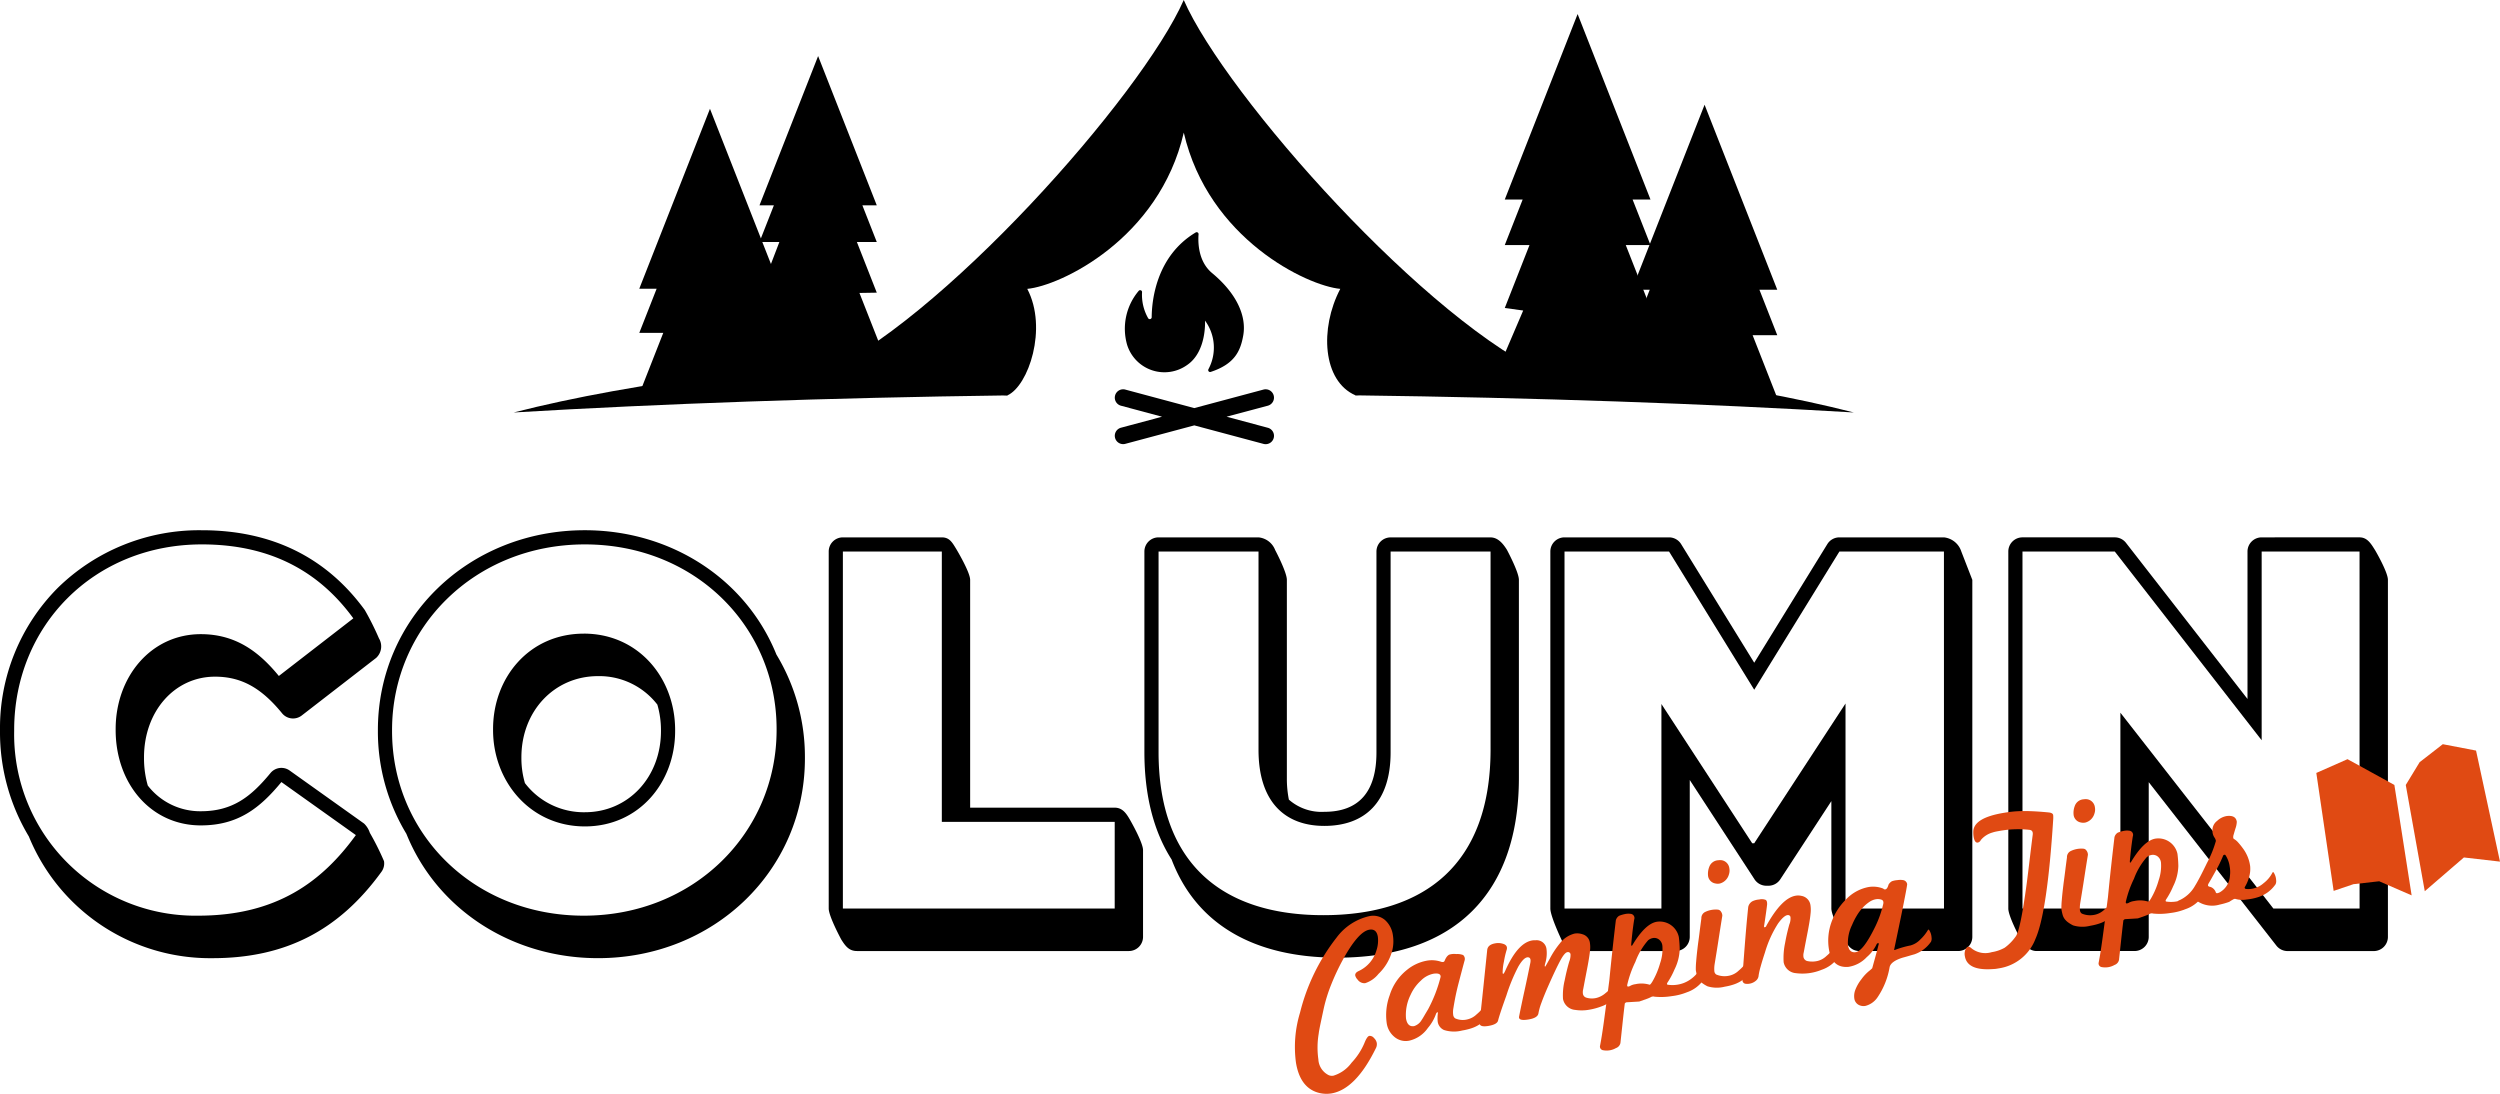 <svg xmlns="http://www.w3.org/2000/svg" xmlns:xlink="http://www.w3.org/1999/xlink" width="324.551" height="142.001" viewBox="0 0 324.551 142.001">
  <defs>
    <clipPath id="clip-path">
      <rect id="長方形_21502" data-name="長方形 21502" width="156.459" height="45.389" fill="none"/>
    </clipPath>
  </defs>
  <g id="グループ_12675" data-name="グループ 12675" transform="translate(-100 -304)">
    <g id="グループ_12665" data-name="グループ 12665" transform="translate(0 23.001)">
      <g id="グループ_12664" data-name="グループ 12664" transform="translate(1.158 -3.616)">
        <path id="パス_64049" data-name="パス 64049" d="M143.022,23.341,133.846,46.7H136.1l-2.253,5.734h3.113l-3.113,7.925H152.2l-3.113-7.925H152.2L149.944,46.7H152.2Z" transform="translate(47.988 275.395)" fill-rule="evenodd"/>
        <path id="パス_64050" data-name="パス 64050" d="M199.2,37.5c4.264-.388,17.119-6.46,20.316-20.284,3.2,13.824,16.053,19.9,20.317,20.284-2.713,5.166-2.284,11.981,1.976,13.824L267.251,48.9C251.359,42.183,224.939,12.4,219.512,0c-5.426,12.4-31.847,42.183-47.738,48.9l24.84,2.431c2.732-1.215,5.271-8.711,2.582-13.833" transform="translate(33.005 284.615)" fill-rule="evenodd"/>
        <path id="パス_64051" data-name="パス 64051" d="M170.985,81.105c-23.3.309-45.021,1.082-64.09,2.217,15.491-3.971,37.866-6.851,63.622-7.951C170.63,76.877,170.985,81.105,170.985,81.105Zm48.25-5.646c24.92,1.16,46.544,3.994,61.636,7.863-19.234-1.145-41.168-1.921-64.7-2.224Z" transform="translate(58.634 254.841)" fill-rule="evenodd"/>
        <path id="パス_64052" data-name="パス 64052" d="M165.512,12.028,157.9,31.407h1.87l-1.87,4.759h2.583l-5.246,13.692,3.636,3.8h16.282l-4.278-10.876,2.251-.037-2.583-6.575h2.583l-1.869-4.759h1.869Z" transform="translate(39.538 279.864)" fill-rule="evenodd"/>
        <path id="パス_64053" data-name="パス 64053" d="M356.288,22.473l9.436,24.018h-2.316l2.316,5.9h-3.2l3.2,8.149H346.853l3.2-8.149h-3.2l2.317-5.9h-2.317Z" transform="translate(-36.157 275.738)" fill-rule="evenodd"/>
        <path id="パス_64054" data-name="パス 64054" d="M328.189,3.013l9.461,24.081h-2.323l2.323,5.912h-3.21l3.21,8.171,5.577,10.174L329.1,49.589l-11.651.5,3.674-8.587-2.391-.328,3.21-8.171h-3.21l2.323-5.912h-2.323Z" transform="translate(-24.54 283.425)" fill-rule="evenodd"/>
        <path id="パス_64056" data-name="パス 64056" d="M246.2,85.981l8.969-2.4a1.084,1.084,0,1,1,.561,2.094L250.391,87.1l5.341,1.431a1.084,1.084,0,1,1-.561,2.094l-8.969-2.4-8.969,2.4a1.084,1.084,0,0,1-.561-2.094l5.341-1.431-5.341-1.431a1.084,1.084,0,0,1,.561-2.094Z" transform="translate(7.685 251.613)" fill-rule="evenodd"/>
        <path id="パス_64057" data-name="パス 64057" d="M237.421,84.349l18.5,4.957a.608.608,0,1,1-.315,1.174l-18.5-4.957a.609.609,0,0,1-.43-.744h0a.61.61,0,0,1,.745-.43" transform="translate(7.374 251.303)" fill-rule="evenodd"/>
        <path id="パス_64058" data-name="パス 64058" d="M237.107,89.305l18.5-4.957a.61.61,0,0,1,.745.43h0a.609.609,0,0,1-.43.744l-18.5,4.957a.608.608,0,0,1-.744-.43h0a.61.61,0,0,1,.43-.745" transform="translate(7.374 251.303)" fill-rule="evenodd"/>
      </g>
      <g id="グループ_12663" data-name="グループ 12663">
        <path id="パス_64059" data-name="パス 64059" d="M106.893,106.388c-15.064,0-26.866,11.394-26.866,25.939v.132a25.63,25.63,0,0,0,3.7,13.343c3.956,9.811,13.7,16.141,24.871,16.141,15.065,0,26.866-11.394,26.866-25.939v-.132a25.626,25.626,0,0,0-3.7-13.343c-3.956-9.811-13.7-16.141-24.871-16.141m24.894,25.939c0,13.308-10.726,24.1-25.027,24.1s-24.894-10.659-24.894-23.967v-.132c0-13.307,10.726-24.1,25.027-24.1s24.894,10.66,24.894,23.967Z" transform="translate(69.031 243.445)"/>
        <path id="パス_64060" data-name="パス 64060" d="M214.612,144.568c-.474-.82-.97-1.577-1.986-1.577H193.86V113.417c0-1.015-1.823-4.037-1.823-4.037-.49-.788-.839-1.48-1.854-1.48H177.338a1.839,1.839,0,0,0-1.839,1.839v46.346c0,1.016,1.623,4.012,1.623,4.012.566.907,1.04,1.506,2.055,1.506h35.289a1.839,1.839,0,0,0,1.839-1.839V148.508c0-1.016-1.693-3.94-1.693-3.94m-1.986,11.517H177.338V109.739h12.845V144.83h22.444Z" transform="translate(32.085 242.86)"/>
        <path id="パス_64061" data-name="パス 64061" d="M116.2,128.289c-7.085,0-11.785,5.694-11.785,12.381v.132c0,6.687,4.833,12.513,11.917,12.513,7.018,0,11.719-5.694,11.719-12.381V140.8c0-6.753-4.767-12.514-11.851-12.514m9.545,9.222a11.92,11.92,0,0,1,.467,3.292v.132c0,6.01-4.248,10.542-9.88,10.542a9.608,9.608,0,0,1-7.782-3.784,11.63,11.63,0,0,1-.457-3.212v-.132c0-6.01,4.276-10.542,9.946-10.542a9.529,9.529,0,0,1,7.706,3.7" transform="translate(59.595 234.97)"/>
        <path id="パス_64062" data-name="パス 64062" d="M48.013,145.669a2.964,2.964,0,0,0-.748-1.2L37.6,137.583a1.838,1.838,0,0,0-2.486.329c-2.521,3.06-4.912,4.958-9.041,4.958a8.59,8.59,0,0,1-6.889-3.34,12.793,12.793,0,0,1-.489-3.524v-.132c0-5.972,3.963-10.475,9.217-10.475,3.382,0,5.986,1.421,8.706,4.752a1.839,1.839,0,0,0,2.55.292l9.666-7.481a2.027,2.027,0,0,0,.36-2.539,36.475,36.475,0,0,0-1.839-3.678c-5.012-6.871-12.128-10.355-21.149-10.355a26.236,26.236,0,0,0-18.746,7.524A25.8,25.8,0,0,0,0,132.327v.132a26.3,26.3,0,0,0,3.745,13.686,25.416,25.416,0,0,0,23.834,15.8c9.422,0,16.4-3.565,21.947-11.22a1.839,1.839,0,0,0,.326-1.377,35.125,35.125,0,0,0-1.839-3.678M25.74,156.427a23.534,23.534,0,0,1-23.9-23.967v-.132c0-13.506,10.329-24.1,24.365-24.1,9.468,0,15.558,3.972,19.664,9.6L36.2,125.309c-2.648-3.244-5.694-5.428-10.13-5.428-6.488,0-11.056,5.561-11.056,12.314v.132c0,6.952,4.568,12.381,11.056,12.381,4.833,0,7.68-2.251,10.461-5.628l9.667,6.885c-4.37,6.025-10.263,10.461-20.458,10.461" transform="translate(100 243.445)"/>
        <path id="パス_64063" data-name="パス 64063" d="M472.932,109.587c-.525-.837-1.011-1.687-2.027-1.687H458.193a1.839,1.839,0,0,0-1.839,1.839v19.14l-15.777-20.27a1.841,1.841,0,0,0-1.452-.71H427.142a1.839,1.839,0,0,0-1.839,1.839v46.346c0,1.016,1.513,3.828,1.513,3.828.631.88,1.149,1.689,2.165,1.689h12.712a1.839,1.839,0,0,0,1.839-1.839V139.68L460.105,160.9a1.84,1.84,0,0,0,1.45.707h11.189a1.839,1.839,0,0,0,1.839-1.839V113.417c0-1.015-1.651-3.83-1.651-3.83m-2.027,46.5H459.716l-19.863-25.424v25.424H427.142V109.739h11.983l19.068,24.5v-24.5H470.9Z" transform="translate(-64.583 242.86)"/>
        <path id="パス_64064" data-name="パス 64064" d="M381.672,109.739a2.665,2.665,0,0,0-2.256-1.839H365.844a1.839,1.839,0,0,0-1.566.875l-9.491,15.4-9.491-15.4a1.839,1.839,0,0,0-1.566-.875H330.158a1.839,1.839,0,0,0-1.839,1.839v46.346c0,1.016,1.48,4.118,1.48,4.118a2.231,2.231,0,0,0,2.2,1.4h12.579a1.839,1.839,0,0,0,1.839-1.839V139.4l8.406,12.891a1.838,1.838,0,0,0,1.541.835h.264a1.839,1.839,0,0,0,1.54-.833L364.8,142.14v13.944c0,1.016,1.6,3.89,1.6,3.89.589,1.044,1.067,1.628,2.083,1.628h12.778a1.839,1.839,0,0,0,1.839-1.839V113.417m-3.678,42.668H366.638V129.469L354.787,147.61h-.264l-11.785-18.075v26.549H330.158V109.739H343.73l11.056,17.943,11.057-17.943h13.572Z" transform="translate(-27.052 242.86)"/>
        <path id="パス_64065" data-name="パス 64065" d="M289.408,109.506c-.43-.681-1.1-1.6-2.117-1.6H274.315a1.839,1.839,0,0,0-1.839,1.839v26.085c0,5.106-2.277,7.7-6.768,7.7a6.417,6.417,0,0,1-4.6-1.581,13.843,13.843,0,0,1-.262-2.767V113.418c0-1.016-1.523-3.88-1.523-3.88a2.574,2.574,0,0,0-2.155-1.637H244.19a1.839,1.839,0,0,0-1.839,1.839v26.02c0,5.6,1.188,10.294,3.532,13.958,3.167,8.34,10.607,12.745,21.531,12.745,15.189,0,23.555-8.295,23.555-23.357V113.418c0-1.016-1.561-3.912-1.561-3.912m-2.117,25.923c0,14.9-8.541,21.518-21.716,21.518-13.109,0-21.385-6.687-21.385-21.187V109.74h12.976v25.754c0,6.687,3.377,9.865,8.541,9.865,5.23,0,8.607-3.046,8.607-9.534V109.74h12.976Z" transform="translate(6.215 242.859)"/>
      </g>
      <g id="グループ_12662" data-name="グループ 12662" transform="translate(268.092 377.611)">
        <g id="グループ_12660" data-name="グループ 12660" transform="translate(0 0)">
          <g id="グループ_12659" data-name="グループ 12659" clip-path="url(#clip-path)">
            <path id="パス_64068" data-name="パス 64068" d="M10.864,38.475a3.646,3.646,0,0,1-1.735,1.207,1.09,1.09,0,0,1-.97-.458,1.252,1.252,0,0,1-.31-.52q-.06-.362.422-.591a4.276,4.276,0,0,0,2.331-2.7,4,4,0,0,0,.177-1.767q-.177-1.063-1.1-.91-1.425.238-3.426,3.873A30.408,30.408,0,0,0,4.709,39.9a20.069,20.069,0,0,0-.946,3.038q-.265,1.236-.439,2.059T3.1,46.248a10.906,10.906,0,0,0-.04,3.332,2.415,2.415,0,0,0,1.333,2.037,1.042,1.042,0,0,0,.632.068A4.584,4.584,0,0,0,7.375,50,8.53,8.53,0,0,0,9.018,47.5q.365-.93.656-.978a.7.7,0,0,1,.6.272,1.22,1.22,0,0,1,.366.634,1.111,1.111,0,0,1-.128.717Q7.9,53.465,4.738,53.994a3.985,3.985,0,0,1-2.073-.225Q.645,52.963.153,50.017A15.289,15.289,0,0,1,.68,43.5a25.889,25.889,0,0,1,4.753-9.754,7.3,7.3,0,0,1,4.231-2.766,2.368,2.368,0,0,1,2.045.5,3.21,3.21,0,0,1,1.023,1.965,4.924,4.924,0,0,1-.165,2.286,6.458,6.458,0,0,1-1.7,2.742" transform="translate(0 -8.655)" fill="#e04a13"/>
            <path id="パス_64069" data-name="パス 64069" d="M29.749,45.814a4.289,4.289,0,0,1-2.162,1.627c-.187.064-.385.122-.591.172s-.423.1-.648.133a4.246,4.246,0,0,1-2.382-.063,1.4,1.4,0,0,1-.811-1.068,4.771,4.771,0,0,1,.016-1.095.218.218,0,0,0-.024-.145c-.035-.011-.077.012-.125.069a.572.572,0,0,0-.105.192,5.7,5.7,0,0,1-1.042,1.787,4.04,4.04,0,0,1-2.383,1.638,2.268,2.268,0,0,1-1.968-.49,2.84,2.84,0,0,1-1-1.844,7.486,7.486,0,0,1,.4-3.567,6.747,6.747,0,0,1,2.235-3.276A5.659,5.659,0,0,1,21.661,38.7a3.669,3.669,0,0,1,1.88.109q.421.153.523-.138a2.325,2.325,0,0,1,.225-.434,1.13,1.13,0,0,1,.342-.33,2.251,2.251,0,0,1,.93-.081,2.138,2.138,0,0,1,.89.125.68.68,0,0,1,.193.712q-.218.782-.853,3.221-.238.958-.377,1.689t-.223,1.266a2.785,2.785,0,0,0-.028.874.659.659,0,0,0,.249.455,2.41,2.41,0,0,0,1.682.116,2.528,2.528,0,0,0,1.111-.631,6.067,6.067,0,0,0,.663-.645,3.279,3.279,0,0,0,.477-.713c.064-.11.133-.1.205.04a2,2,0,0,1,.277.922.973.973,0,0,1-.08.56m-6.22-5.144c-.045-.274-.344-.373-.894-.3a3.151,3.151,0,0,0-1.663.9,5.561,5.561,0,0,0-1.332,1.836,5.824,5.824,0,0,0-.6,3.08q.189,1.134,1.058.99a1.748,1.748,0,0,0,.982-.809c.067-.094.169-.256.3-.485s.313-.528.533-.9a18.343,18.343,0,0,0,1.613-4.167.327.327,0,0,0,0-.149" transform="translate(-4.602 -10.581)" fill="#e04a13"/>
            <path id="パス_64070" data-name="パス 64070" d="M51.228,41.978A4.293,4.293,0,0,1,49.066,43.6,8.283,8.283,0,0,1,47.593,44a5.507,5.507,0,0,1-1.856.036,1.758,1.758,0,0,1-1.6-1.422,8.141,8.141,0,0,1,.217-2.418q.149-.745.3-1.353t.292-1.079a2.3,2.3,0,0,0,.169-.922.324.324,0,0,0-.422-.3q-.339.056-.854.987-.341.629-.736,1.464T42.235,40.9q-.577,1.313-.9,2.21a7.672,7.672,0,0,0-.39,1.381q-.1.589-1.285.785-1.328.221-1.228-.366.31-1.565.691-3.3t.775-3.692q.129-.717-.343-.714-.52.013-1.216,1.2A22.822,22.822,0,0,0,36.8,42.124q-.9,2.508-1.091,3.285-.112.515-1.272.708t-1.136-.405q.238-2.151.481-4.487t.509-4.914q.048-.752,1.062-.921a2,2,0,0,1,.874.028c.377.085.587.249.627.49a.691.691,0,0,1-.04.355,11.913,11.913,0,0,0-.346,1.5A6.99,6.99,0,0,0,36.3,39.23q.059.362.365-.334,1.59-3.566,3.474-3.88a1.585,1.585,0,0,1,.2-.021c.066,0,.14,0,.224,0a1.293,1.293,0,0,1,1.433,1.152,4.477,4.477,0,0,1-.166,1.84q-.124.443,0,.422c.016,0,.215-.349.6-1.043a11.508,11.508,0,0,1,1.309-1.98,3.461,3.461,0,0,1,1.9-1.26,2.074,2.074,0,0,1,1.006.081,1.332,1.332,0,0,1,.99,1.175,3.4,3.4,0,0,1,.009.942q-.077.881-.483,2.91-.213,1.1-.318,1.667c-.07.376-.111.582-.121.616a1.688,1.688,0,0,0,0,.423.615.615,0,0,0,.43.5,2.46,2.46,0,0,0,1.441.007,2.923,2.923,0,0,0,1.111-.632,3.931,3.931,0,0,0,1.139-1.357q.1-.164.206.041a2,2,0,0,1,.277.921.973.973,0,0,1-.08.56" transform="translate(-9.319 -9.54)" fill="#e04a13"/>
            <path id="パス_64071" data-name="パス 64071" d="M68.459,39.124A4.3,4.3,0,0,1,66.3,40.751a7.88,7.88,0,0,1-1.038.334,7.548,7.548,0,0,1-.94.169,8.619,8.619,0,0,1-2.222.073.634.634,0,0,0-.419.02,4.185,4.185,0,0,1-.647.282l-.938.33c.049-.009-.058,0-.32.016s-.679.042-1.253.073a.331.331,0,0,0-.293.173q-.148,1.215-.282,2.48t-.282,2.628a.892.892,0,0,1-.584.669,2.426,2.426,0,0,1-1.665.278.477.477,0,0,1-.4-.58q.218-1.078.509-3.2t.7-5.317q.183-1.894.393-3.826t.449-3.935a.986.986,0,0,1,.422-.592,4.387,4.387,0,0,1,.709-.217,2.144,2.144,0,0,1,.812-.037.543.543,0,0,1,.444.722q-.053.282-.157,1.068t-.23,2.123c-.011.135,0,.207.036.218.038.027.076,0,.113-.068q1.67-2.785,3.168-3.036a2.534,2.534,0,0,1,2.861,1.98,14.109,14.109,0,0,1,.113,1.571,6.3,6.3,0,0,1-.676,2.644,10.138,10.138,0,0,1-.849,1.606c-.161.225-.166.351-.012.375a4.139,4.139,0,0,0,2.024-.213,4.041,4.041,0,0,0,1.111-.632A3.875,3.875,0,0,0,68.056,37.6c.064-.11.133-.1.2.04a2.01,2.01,0,0,1,.279.921.987.987,0,0,1-.08.56m-5.772-5.206a1,1,0,0,0-.815-.2,1.333,1.333,0,0,0-.619.3A8.915,8.915,0,0,0,59.607,36.8a13.733,13.733,0,0,0-1.064,3.007c-.01.135.025.2.109.205a.654.654,0,0,0,.328-.117,1.915,1.915,0,0,1,.637-.193,3.6,3.6,0,0,1,1.824.068c.068.022.188-.106.358-.382a10.154,10.154,0,0,0,1.015-2.4,5.675,5.675,0,0,0,.3-2.234,1.18,1.18,0,0,0-.424-.835" transform="translate(-15.392 -8.547)" fill="#e04a13"/>
            <path id="パス_64072" data-name="パス 64072" d="M79.4,35.4a4.282,4.282,0,0,1-2.161,1.627c-.189.064-.382.122-.58.171s-.411.094-.636.131a4.1,4.1,0,0,1-2.217-.052,4.384,4.384,0,0,1-.663-.4,2.158,2.158,0,0,1-.431-.425,1.632,1.632,0,0,1-.264-.539,6.844,6.844,0,0,1-.161-.742,10.134,10.134,0,0,1,.047-1.138q.066-.867.247-2.312.113-.812.213-1.625t.213-1.625a.89.89,0,0,1,.435-.817,3.159,3.159,0,0,1,1.707-.333.535.535,0,0,1,.4.254.908.908,0,0,1,.179.542q-.234,1.429-.472,2.982t-.522,3.265a3.871,3.871,0,0,0-.041.95.58.58,0,0,0,.246.431,2.779,2.779,0,0,0,1.808.121,2.531,2.531,0,0,0,1.111-.632,5.984,5.984,0,0,0,.661-.645A3.256,3.256,0,0,0,79,33.882q.1-.165.205.04a2.009,2.009,0,0,1,.277.921.972.972,0,0,1-.08.56M75.358,23.939a1.265,1.265,0,0,1-.524-.012,1.148,1.148,0,0,1-.954-.958,2.466,2.466,0,0,1,.149-1.191,1.3,1.3,0,0,1,1.171-.866,1.462,1.462,0,0,1,.472,0,1.2,1.2,0,0,1,.966,1.031,1.6,1.6,0,0,1-.06.83,1.665,1.665,0,0,1-1.219,1.171" transform="translate(-20.227 -5.845)" fill="#e04a13"/>
            <path id="パス_64073" data-name="パス 64073" d="M93.133,35.293a4.287,4.287,0,0,1-2.161,1.627,6.555,6.555,0,0,1-3.353.435,1.751,1.751,0,0,1-1.578-1.426,9.259,9.259,0,0,1,.184-2.463q.142-.793.288-1.4t.272-1.051a1.993,1.993,0,0,0,.145-.918.306.306,0,0,0-.269-.278q-.509-.064-1.345,1.093a14.442,14.442,0,0,0-1.7,3.758q-.362,1.1-.562,1.831a9.42,9.42,0,0,0-.259,1.136.951.951,0,0,1-.29.644,1.721,1.721,0,0,1-1.389.454.459.459,0,0,1-.422-.45q-.028-.319.321-4.771.177-2.215.292-3.388t.135-1.351a1.1,1.1,0,0,1,.568-.764,2.463,2.463,0,0,1,.858-.217,1.369,1.369,0,0,1,.853.056c.133.094.189.292.174.592q-.079.734-.375,2.668-.072.31.073.287a.287.287,0,0,0,.213-.21Q85.794,27.6,87.605,27.3a1.867,1.867,0,0,1,.749.024,1.417,1.417,0,0,1,1.168,1.2,4.122,4.122,0,0,1,.012,1.114q-.076.882-.482,2.91c-.142.736-.249,1.291-.318,1.667s-.111.582-.121.616a1.654,1.654,0,0,0,0,.423.667.667,0,0,0,.459.521,3.011,3.011,0,0,0,1.413-.014,2.532,2.532,0,0,0,1.111-.631,5.983,5.983,0,0,0,.661-.645,3.19,3.19,0,0,0,.477-.713q.1-.164.205.041a2.007,2.007,0,0,1,.277.921.967.967,0,0,1-.08.56" transform="translate(-22.58 -7.632)" fill="#e04a13"/>
            <path id="パス_64074" data-name="パス 64074" d="M109.486,32.5a4.289,4.289,0,0,1-2.162,1.627q-.261.068-.627.179t-.865.244q-1.535.479-1.707,1.228a9.907,9.907,0,0,1-1.579,3.937,2.7,2.7,0,0,1-1.553,1.1,1.336,1.336,0,0,1-.946-.165,1.107,1.107,0,0,1-.508-.809,2.248,2.248,0,0,1,.111-1.049,5.254,5.254,0,0,1,.815-1.438,5.569,5.569,0,0,1,1.1-1.152c.1-.083.2-.174.3-.274q.2-.729.41-1.483t.418-1.585c.059-.141.025-.2-.1-.181q-.121.021-.19.205a4.991,4.991,0,0,1-1.247,1.6,4.123,4.123,0,0,1-2.371,1.265q-2.13.18-2.532-2.235a7.035,7.035,0,0,1,.289-3.474,7.889,7.889,0,0,1,1.924-3.051,5.421,5.421,0,0,1,2.91-1.6,3.553,3.553,0,0,1,1.921.2.286.286,0,0,0,.266.105c.177-.03.316-.235.419-.616a1.168,1.168,0,0,1,.447-.447,2.776,2.776,0,0,1,.7-.141,2.378,2.378,0,0,1,.769,0A.63.63,0,0,1,106.4,25q.028.169-.777,4.126-.729,3.522-.869,4.166a.186.186,0,0,0-.012.076.068.068,0,0,1-.016.052c-.019.087-.011.135.024.146a.548.548,0,0,0,.165-.053,12.267,12.267,0,0,1,1.921-.544,2.772,2.772,0,0,0,1.284-.785,5.488,5.488,0,0,0,.966-1.2q.1-.164.206.041a2.016,2.016,0,0,1,.277.921.972.972,0,0,1-.081.56m-6.451-5.49a1.512,1.512,0,0,0-.7-.045,2.2,2.2,0,0,0-.87.369,4.951,4.951,0,0,0-.844.737,6.068,6.068,0,0,0-.761,1.021,9.152,9.152,0,0,0-.616,1.219,5.191,5.191,0,0,0-.531,2.621q.173,1.038,1.018.9.966-.161,2.452-3.165a13.8,13.8,0,0,0,1.118-3.116c.052-.29-.037-.47-.263-.539" transform="translate(-26.905 -6.843)" fill="#e04a13"/>
            <path id="パス_64075" data-name="パス 64075" d="M129.917,28.706a6.045,6.045,0,0,1-4.71,3.764l-.338.056a2.465,2.465,0,0,1-.342.032q-3.43.275-3.752-1.658a1.514,1.514,0,0,1,.068-.856c.1-.232.226-.359.371-.384.112-.019.266.063.463.246a2.871,2.871,0,0,0,2.584.463,4.961,4.961,0,0,0,1.691-.58,6.236,6.236,0,0,0,1.441-1.482q.6-.845,1.412-6.863.205-1.6.39-3.168t.39-3.168c.04-.354-.085-.557-.374-.609a13.329,13.329,0,0,0-4.047.153c-.177.03-.333.06-.469.091a2.8,2.8,0,0,0-.32.091,3.066,3.066,0,0,0-1.526.974.6.6,0,0,1-.39.338q-.41.069-.547-.751a3.492,3.492,0,0,1-.041-.688q.053-1.773,3.942-2.421c.209-.035.427-.067.654-.1s.462-.055.706-.08a17,17,0,0,1,2.041-.042q1.112.038,2.424.166.554.056.6.346a3.162,3.162,0,0,1,.008.5q-.772,12.193-2.333,15.632" transform="translate(-33.786 -3.373)" fill="#e04a13"/>
            <path id="パス_64076" data-name="パス 64076" d="M145.3,24.416a4.286,4.286,0,0,1-2.162,1.628c-.188.063-.381.121-.579.17s-.411.094-.636.132a4.111,4.111,0,0,1-2.218-.053,4.473,4.473,0,0,1-.662-.4,2.178,2.178,0,0,1-.431-.425,1.631,1.631,0,0,1-.263-.539,6.882,6.882,0,0,1-.162-.743,10.142,10.142,0,0,1,.047-1.138q.066-.866.247-2.312.113-.812.213-1.625t.213-1.624a.891.891,0,0,1,.435-.817,3.159,3.159,0,0,1,1.707-.333.534.534,0,0,1,.4.254.9.9,0,0,1,.179.542q-.234,1.429-.472,2.982t-.523,3.265a3.9,3.9,0,0,0-.04.951.578.578,0,0,0,.246.43,2.779,2.779,0,0,0,1.808.121,2.531,2.531,0,0,0,1.111-.632,5.984,5.984,0,0,0,.661-.645,3.256,3.256,0,0,0,.478-.712q.1-.165.205.04a2.009,2.009,0,0,1,.277.921.966.966,0,0,1-.08.56m-4.046-11.464a1.256,1.256,0,0,1-.524-.012,1.148,1.148,0,0,1-.954-.958,2.467,2.467,0,0,1,.149-1.191,1.3,1.3,0,0,1,1.171-.866,1.462,1.462,0,0,1,.472,0,1.2,1.2,0,0,1,.966,1.031,1.6,1.6,0,0,1-.061.829,1.666,1.666,0,0,1-1.219,1.171" transform="translate(-38.666 -2.771)" fill="#e04a13"/>
            <path id="パス_64077" data-name="パス 64077" d="M158.337,24.138a4.3,4.3,0,0,1-2.161,1.627,7.759,7.759,0,0,1-1.037.333,7.461,7.461,0,0,1-.939.169,8.625,8.625,0,0,1-2.222.073.636.636,0,0,0-.418.019,4.135,4.135,0,0,1-.649.283l-.938.33c.049-.009-.059,0-.32.016s-.679.042-1.254.073a.334.334,0,0,0-.293.173q-.146,1.215-.282,2.48t-.282,2.628a.894.894,0,0,1-.583.669,2.432,2.432,0,0,1-1.667.278.475.475,0,0,1-.393-.58q.217-1.078.508-3.2t.7-5.317q.181-1.893.393-3.826t.449-3.935a.99.99,0,0,1,.423-.592,4.318,4.318,0,0,1,.709-.217,2.124,2.124,0,0,1,.812-.036.542.542,0,0,1,.444.721q-.053.282-.158,1.068t-.229,2.123c-.012.135,0,.207.036.218.037.027.075,0,.113-.068q1.669-2.786,3.167-3.036a2.535,2.535,0,0,1,2.863,1.98,14.675,14.675,0,0,1,.113,1.571,6.316,6.316,0,0,1-.677,2.644,10.077,10.077,0,0,1-.849,1.606c-.161.225-.165.351-.012.374a4.141,4.141,0,0,0,2.025-.213,4.04,4.04,0,0,0,1.111-.632,3.875,3.875,0,0,0,1.095-1.324c.064-.11.133-.1.205.041a2,2,0,0,1,.277.92.975.975,0,0,1-.08.56m-5.771-5.206a1.006,1.006,0,0,0-.815-.2,1.335,1.335,0,0,0-.62.3,8.925,8.925,0,0,0-1.646,2.782,13.623,13.623,0,0,0-1.063,3.007c-.012.135.024.2.108.205a.656.656,0,0,0,.329-.117,1.921,1.921,0,0,1,.637-.193,3.605,3.605,0,0,1,1.824.068c.069.022.189-.106.358-.382a10.072,10.072,0,0,0,1.014-2.4,5.7,5.7,0,0,0,.3-2.235,1.182,1.182,0,0,0-.424-.834" transform="translate(-40.541 -4.353)" fill="#e04a13"/>
            <path id="パス_64078" data-name="パス 64078" d="M171.845,21.813a4.29,4.29,0,0,1-2.161,1.627,7.213,7.213,0,0,1-1.582.338,3.142,3.142,0,0,1-1.4-.063.362.362,0,0,0-.294.023,6.51,6.51,0,0,0-.564.343,8.948,8.948,0,0,1-1.255.359,3.442,3.442,0,0,1-2.907-.459c-.11-.065-.192-.058-.246.016a4.226,4.226,0,0,1-1.7,1.1q-.217.037-.266-.105a1.889,1.889,0,0,1-.3-.768c-.027-.161-.009-.255.053-.282a4.481,4.481,0,0,0,2.2-1.981q.274-.443.65-1.164t.856-1.718a14.34,14.34,0,0,0,1.179-2.9.958.958,0,0,0-.187-.453,1.538,1.538,0,0,1-.236-.594,1.9,1.9,0,0,1-.022-.207c0-.073,0-.151,0-.236a1.509,1.509,0,0,1,.607-1.118,2.364,2.364,0,0,1,1.236-.629q1.192-.148,1.317.75a2.918,2.918,0,0,1-.177.874c-.075.243-.133.44-.175.587s-.073.256-.094.326c-.043.239-.019.384.073.435a2.215,2.215,0,0,1,.547.455,9.1,9.1,0,0,1,.6.744,4.955,4.955,0,0,1,.962,2.347,3.915,3.915,0,0,1-.009.759A4.982,4.982,0,0,1,167.9,22.1c-.094.133-.069.232.074.3a2.8,2.8,0,0,0,1.222-.117,2.933,2.933,0,0,0,1.111-.631,3.95,3.95,0,0,0,1.139-1.358c.064-.109.133-.1.205.041a2.007,2.007,0,0,1,.278.921.971.971,0,0,1-.081.56M165.9,19.5a3.6,3.6,0,0,0-.511-1.429c-.067-.105-.138-.134-.213-.089-.081.014-.135.081-.165.2a17.443,17.443,0,0,1-.869,1.784q-.725,1.311-.979,1.726a.541.541,0,0,0-.08.261c.016.1.126.161.33.193a1.129,1.129,0,0,1,.693.729q.08.186.515-.036a2.625,2.625,0,0,0,1.308-2.129A3.813,3.813,0,0,0,165.9,19.5" transform="translate(-44.533 -3.615)" fill="#e04a13"/>
          </g>
        </g>
        <path id="パス_64079" data-name="パス 64079" d="M184.137,4.488,186.387,19.8l2.57-.871,3.344-.378,4.209,1.829L194.27,6.046,188.186,2.7Z" transform="translate(-51.524 -0.756)" fill="#e04a13"/>
        <path id="パス_64080" data-name="パス 64080" d="M205.07,0l-3.007,2.336-1.8,2.959,2.468,13.789,5.078-4.38,4.684.539L209.386.828Z" transform="translate(-56.037 0)" fill="#e04a13"/>
      </g>
    </g>
    <g id="グループ_12668" data-name="グループ 12668" transform="translate(-164 -95.86)">
      <g id="グループ_12667" data-name="グループ 12667" transform="translate(410 430)">
        <g id="グループ_12669" data-name="グループ 12669" transform="translate(0 0)">
          <path id="パス_64083" data-name="パス 64083" d="M10.436,11.476s.244,4-2.3,5.752a5.073,5.073,0,0,1-7.811-2.6,7.61,7.61,0,0,1,1.5-7.006.246.246,0,0,1,.438.162,6.125,6.125,0,0,0,.794,3.392.249.249,0,0,0,.457-.131c.013-2.054.529-7.893,5.7-11A.248.248,0,0,1,9.6.263C9.515,1.3,9.538,3.8,11.355,5.309c3.24,2.691,4.477,5.614,4.047,8.08-.36,2.066-1.138,3.733-4.22,4.75a.247.247,0,0,1-.3-.352,5.92,5.92,0,0,0-.45-6.312" transform="translate(-0.001 0.001)"/>
        </g>
      </g>
    </g>
  </g>
</svg>
